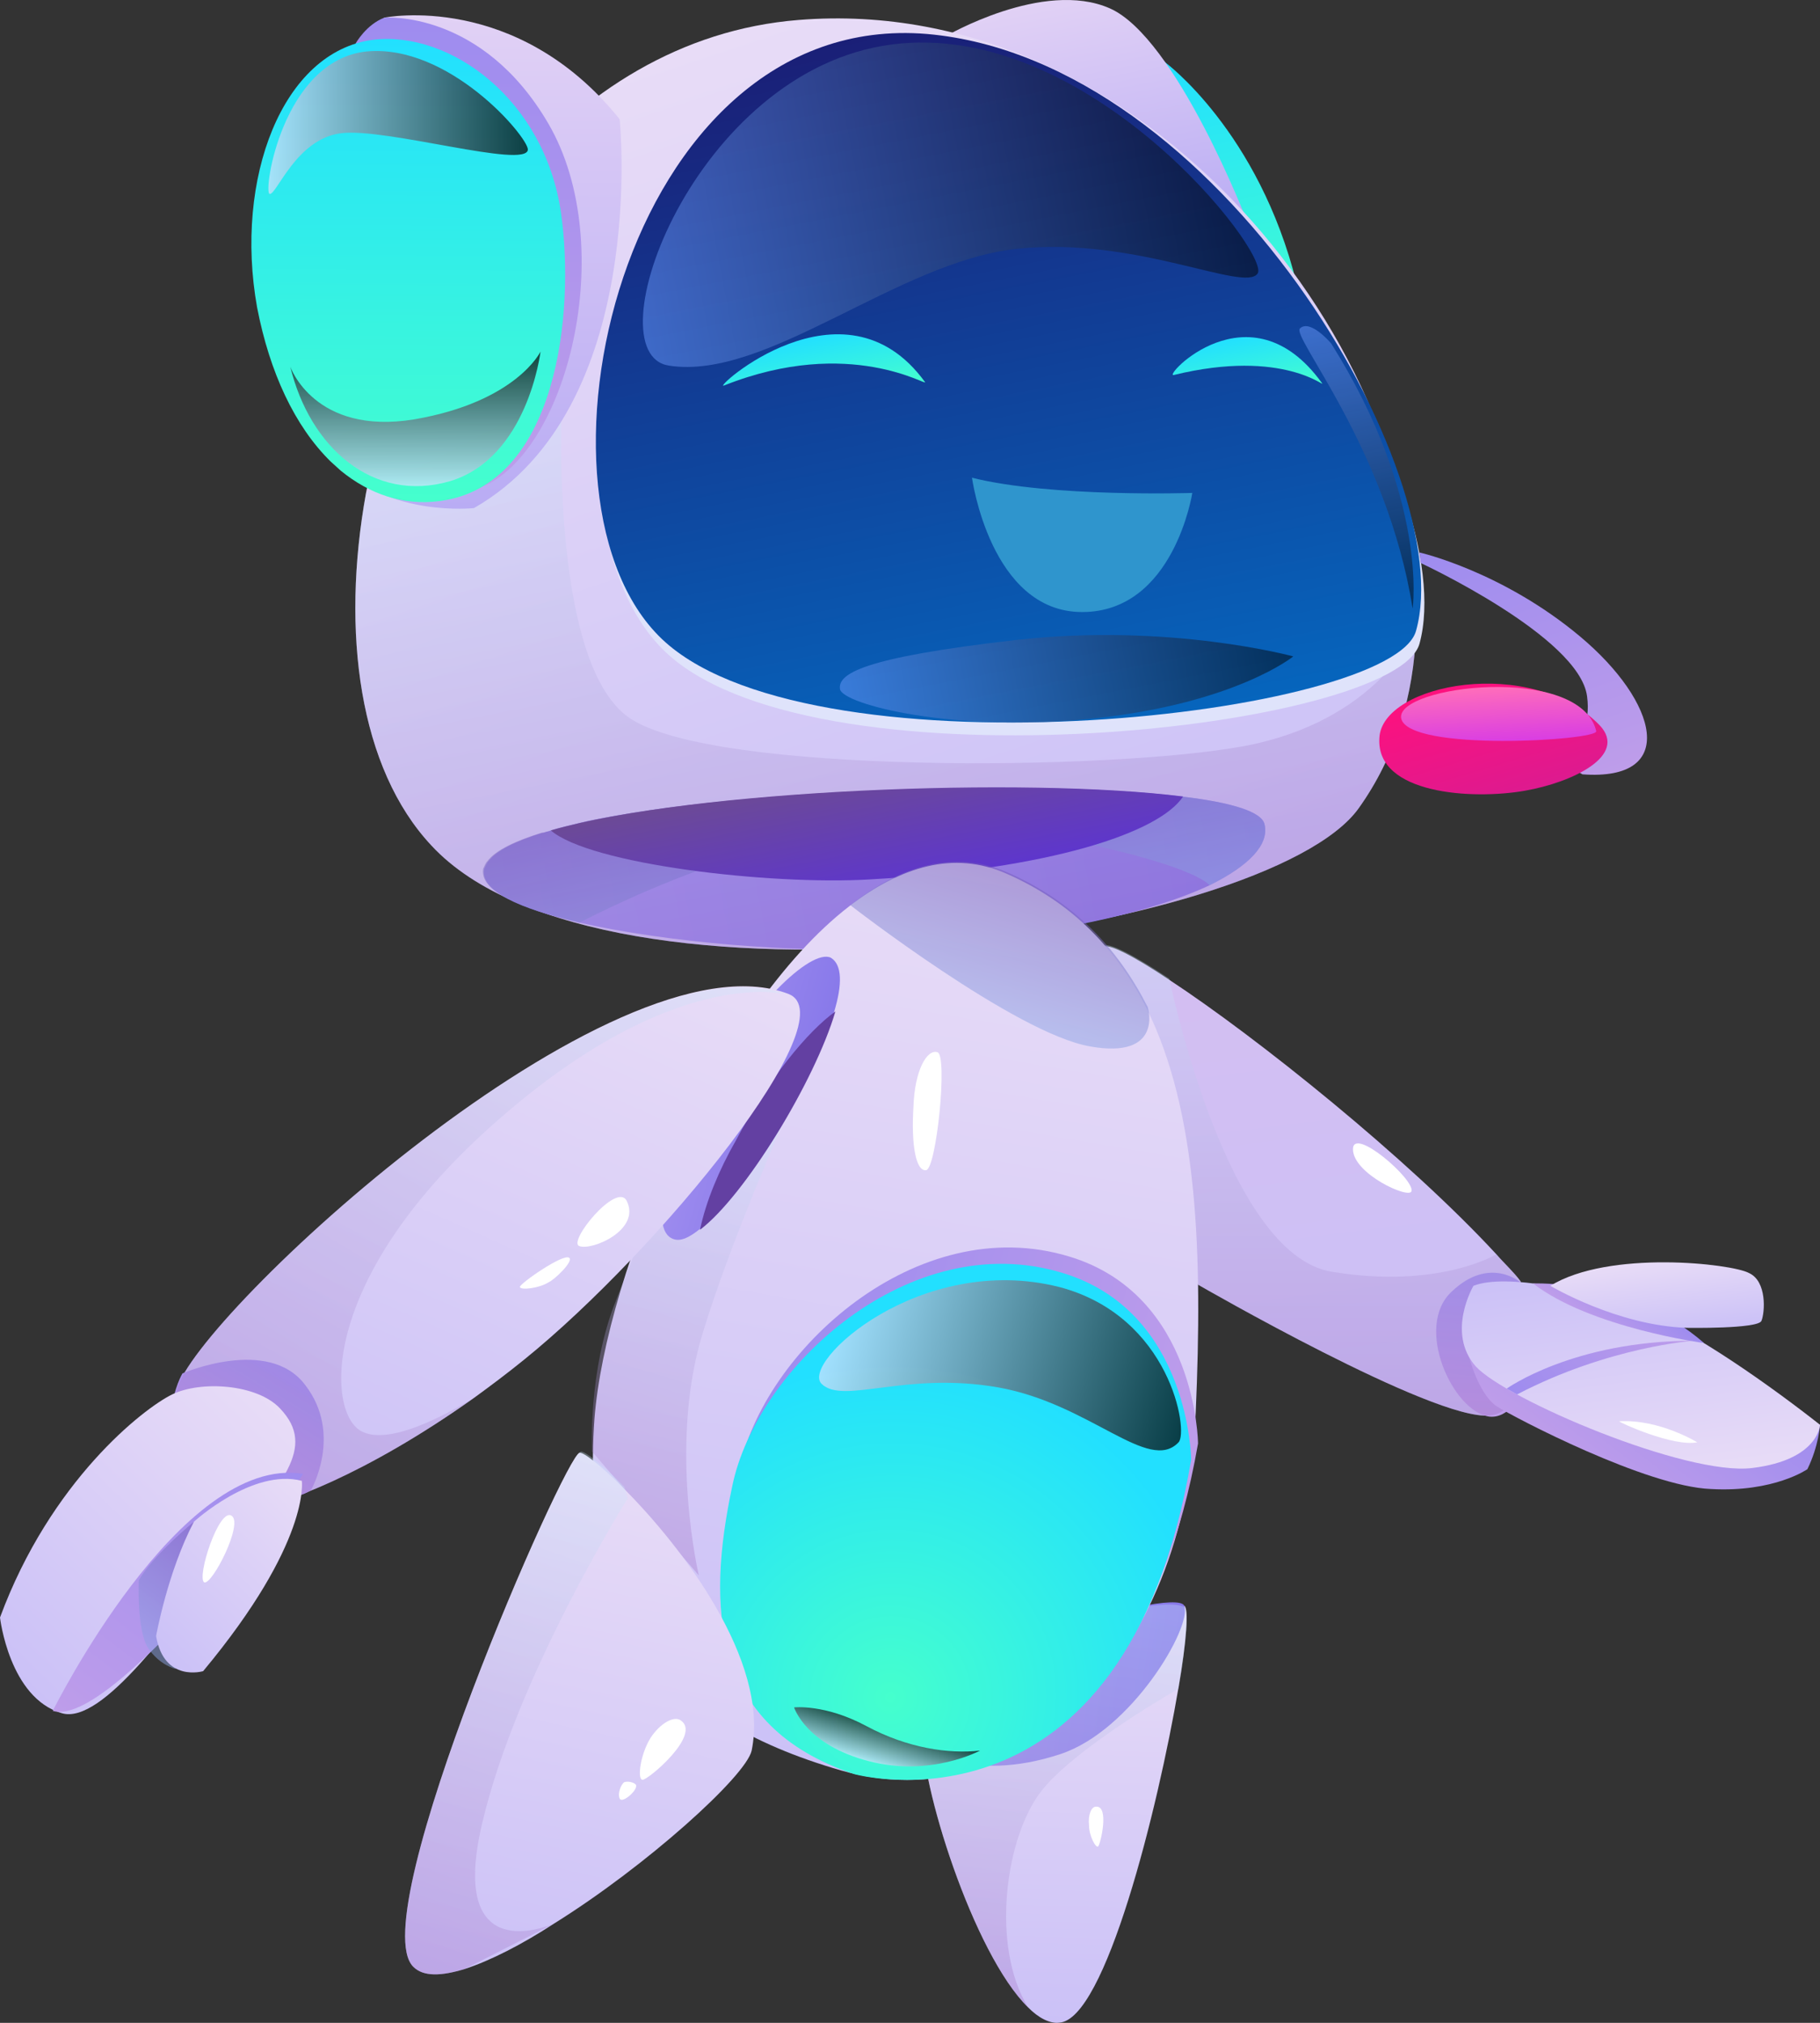 <svg xmlns="http://www.w3.org/2000/svg" width="54" height="60" viewBox="0 0 54 60" fill="none"><rect x="0" y="0" width="54" height="60" fill="#333333" stroke="none"/><path d="M34.559 1.839C34.559 1.839 37.35 3.883 38.474 8.42C39.598 12.958 33.094 7.347 33.094 7.347L34.559 1.839Z" fill="url(#paint0_linear_4_10998)"></path><path d="M37.01 6.585C37.01 6.585 34.899 1.112 32.925 0.246C30.95 -0.62 28.056 1.077 28.056 1.077L37.01 6.585Z" fill="url(#paint1_linear_4_10998)"></path><path d="M12.802 25.081C17.909 30.588 37.589 27.783 40.313 23.973C41.402 22.448 41.947 20.647 42.015 18.708C42.322 10.395 34.014 -0.239 23.697 0.592C16.718 1.146 12.087 8.005 10.861 14.62C10.112 18.742 10.657 22.795 12.802 25.081Z" fill="url(#paint2_linear_4_10998)"></path><path d="M17.194 27.367C19.782 27.956 23.595 28.268 26.115 28.129C30.745 27.852 34.048 27.125 35.887 26.259C37.078 25.67 37.657 25.047 37.521 24.458C37.453 24.077 36.534 23.8 35.069 23.627C30.814 23.107 22.097 23.384 17.433 24.354C17.024 24.458 16.65 24.527 16.343 24.631C16.275 24.666 16.207 24.666 16.139 24.7H16.105C15.322 24.943 14.743 25.22 14.505 25.532C14.437 25.601 14.402 25.705 14.368 25.774C14.232 26.432 15.424 26.952 17.194 27.367Z" fill="url(#paint3_linear_4_10998)"></path><path opacity="0.3" d="M12.802 25.081C17.909 30.589 37.589 27.783 40.313 23.973C41.402 22.449 41.947 20.648 42.015 18.708C42.015 18.708 40.858 21.41 36.874 22.137C32.89 22.864 21.178 22.968 18.692 21.306C16.207 19.643 16.683 11.434 16.683 11.434L10.861 14.621C10.112 18.743 10.657 22.795 12.802 25.081Z" fill="url(#paint4_linear_4_10998)"></path><path opacity="0.5" d="M17.194 27.367C19.135 26.363 24.855 23.73 29.588 24.527C35.41 25.497 35.887 26.259 35.887 26.259C37.078 25.67 37.657 25.047 37.521 24.458C37.453 24.077 36.534 23.8 35.069 23.627C30.814 23.107 22.097 23.384 17.433 24.354C16.956 24.458 16.513 24.596 16.105 24.7H16.071C15.288 24.943 14.709 25.22 14.471 25.532C14.402 25.601 14.368 25.705 14.334 25.774C14.232 26.432 15.424 26.952 17.194 27.367Z" fill="url(#paint5_linear_4_10998)"></path><path d="M16.343 24.631C17.501 25.635 22.812 26.259 25.808 26.085C31.188 25.774 34.389 24.7 35.103 23.626C30.439 23.037 20.565 23.418 16.343 24.631Z" fill="url(#paint6_linear_4_10998)"></path><path d="M42.118 19.089C41.437 21.617 24.447 23.522 19.85 19.435C15.254 15.348 18.488 0.592 27.579 1.389C36.227 2.151 43.377 14.482 42.118 19.089Z" fill="#DFE3FB"></path><path d="M42.015 18.708C41.334 21.236 24.344 23.141 19.748 19.054C15.151 14.967 18.42 0.246 27.511 1.008C36.159 1.77 43.309 14.101 42.015 18.708Z" fill="url(#paint7_linear_4_10998)"></path><path d="M18.386 3.537C18.386 3.537 19.271 12.092 14.062 15.071C14.062 15.071 11.508 15.348 10.044 13.755C10.044 13.755 12.325 15.972 14.777 13.686C17.228 11.399 16.649 5.096 14.845 3.017C13.006 0.939 10.351 1.493 10.351 1.493L11.406 0.523C11.406 0.523 15.322 -0.273 18.386 3.537Z" fill="url(#paint8_linear_4_10998)"></path><path d="M11.406 0.523C11.406 0.523 14.3 0.281 16.275 3.675C18.386 7.312 16.82 13.547 14.198 14.482C11.61 15.417 9.023 5.303 9.023 5.303L10.555 1.285C10.555 1.285 10.861 0.731 11.406 0.523Z" fill="url(#paint9_linear_4_10998)"></path><path d="M7.627 9.113C8.001 11.053 8.75 12.646 9.806 13.685L10.112 13.963C10.963 14.655 11.951 15.002 13.04 14.863C16.547 14.413 17.058 9.252 16.649 6.342C16.173 2.948 13.347 0.904 11.066 1.181C8.376 1.528 6.946 5.303 7.627 9.113Z" fill="url(#paint10_linear_4_10998)"></path><path d="M42.117 16.387C42.117 16.387 44.569 16.941 46.884 18.881C49.199 20.821 49.812 23.176 46.952 22.968L45.624 22.172C45.624 22.172 47.327 22.414 47.088 20.648C46.85 18.881 42.151 16.699 42.151 16.699L42.117 16.387Z" fill="url(#paint11_linear_4_10998)"></path><path d="M47.463 21.513C48.314 22.414 46.646 23.21 45.25 23.453C43.684 23.73 40.824 23.557 40.926 21.894C40.994 20.266 45.454 19.435 47.463 21.513Z" fill="url(#paint12_linear_4_10998)"></path><path d="M47.361 21.687C47.429 21.964 41.777 22.31 41.573 21.306C41.402 20.336 46.884 19.678 47.361 21.687Z" fill="url(#paint13_linear_4_10998)"></path><path d="M27.443 11.33C27.579 11.504 25.23 9.945 21.484 11.434C21.076 11.607 25.025 8.005 27.443 11.33Z" fill="url(#paint14_linear_4_10998)"></path><path d="M39.224 11.365C39.36 11.538 38.1 10.325 34.831 11.122C34.457 11.226 37.078 8.386 39.224 11.365Z" fill="url(#paint15_linear_4_10998)"></path><path opacity="0.5" d="M37.316 8.109C36.942 8.698 33.707 7 30.166 7.381C26.625 7.762 22.744 11.296 19.85 10.845C17.535 10.499 20.599 2.082 26.455 1.32C32.311 0.558 37.691 7.52 37.316 8.109Z" fill="url(#paint16_linear_4_10998)"></path><path opacity="0.5" d="M38.372 19.47C38.372 19.47 34.695 18.465 30.133 18.985C25.57 19.505 24.855 19.99 24.923 20.44C24.991 20.89 28.328 21.756 32.482 21.306C36.67 20.855 38.372 19.47 38.372 19.47Z" fill="url(#paint17_linear_4_10998)"></path><path opacity="0.5" d="M41.913 18.05C41.913 18.05 42.39 14.794 39.496 10.187C39.496 10.187 38.883 9.46 38.576 9.737C38.27 9.945 41.164 13.304 41.913 18.05Z" fill="url(#paint18_linear_4_10998)"></path><path opacity="0.72" d="M16.037 10.43C16.037 10.43 15.662 13.582 13.347 14.274C11.066 14.932 9.193 13.27 8.614 10.88C8.614 10.88 9.329 12.924 12.291 12.439C15.322 11.919 16.037 10.43 16.037 10.43Z" fill="url(#paint19_linear_4_10998)"></path><path opacity="0.72" d="M15.662 4.437C15.628 5.026 11.44 3.779 10.112 3.952C8.784 4.125 8.206 5.788 8.001 5.753C7.797 5.719 8.376 1.805 10.861 1.528C13.313 1.285 15.662 4.056 15.662 4.437Z" fill="url(#paint20_linear_4_10998)"></path><path d="M35.376 14.621C35.376 14.621 31.188 14.759 28.839 14.17C28.839 14.17 29.384 18.154 32.107 18.154C34.831 18.154 35.376 14.621 35.376 14.621Z" fill="#2F95CD"></path><path d="M35.546 38.105C35.546 38.105 42.56 42.157 44.194 41.984C45.828 41.811 45.113 38.001 45.113 38.001C44.909 37.724 44.637 37.481 44.398 37.204C41.777 34.364 37.282 30.762 34.695 29.064C33.605 28.337 32.856 27.956 32.72 28.095C31.733 29.168 35.546 38.105 35.546 38.105Z" fill="url(#paint21_linear_4_10998)"></path><path d="M45.114 38.035C45.114 38.035 44.194 37.239 43.071 38.312C41.947 39.352 43.105 41.88 44.194 42.019C45.284 42.123 45.931 39.663 45.114 38.035Z" fill="url(#paint22_linear_4_10998)"></path><path opacity="0.3" d="M35.546 38.105C35.546 38.105 42.56 42.157 44.194 41.984C45.828 41.811 45.113 38.001 45.113 38.001C44.909 37.724 44.637 37.481 44.398 37.204C44.398 37.204 42.696 38.243 39.529 37.724C36.363 37.239 34.695 29.03 34.695 29.03C33.605 28.302 32.856 27.921 32.72 28.06C31.733 29.168 35.546 38.105 35.546 38.105Z" fill="url(#paint23_linear_4_10998)"></path><path d="M27.375 51.301C27.273 52.825 28.873 57.952 30.507 59.545C30.814 59.857 31.154 60.03 31.426 59.995C32.788 59.926 34.355 53.657 34.967 50.054C35.206 48.669 35.274 47.699 35.138 47.63C34.014 47.145 27.477 49.5 27.375 51.301Z" fill="url(#paint24_linear_4_10998)"></path><path d="M27.273 51.786C27.273 51.786 28.737 52.929 31.461 52.029C33.572 51.336 35.376 48.254 35.138 47.63C34.9 47.007 26.728 49.327 27.273 51.786Z" fill="url(#paint25_linear_4_10998)"></path><path opacity="0.3" d="M27.375 51.301C27.273 52.825 28.873 57.952 30.507 59.545C29.384 57.744 29.826 54.453 30.916 53.103C31.733 52.063 33.946 50.678 34.967 50.089C35.206 48.704 35.274 47.734 35.138 47.664C34.014 47.145 27.477 49.5 27.375 51.301Z" fill="url(#paint26_linear_4_10998)"></path><path d="M32.516 53.588C32.925 53.553 32.652 54.696 32.584 54.765C32.516 54.835 32.312 54.454 32.312 54.142C32.278 53.83 32.38 53.588 32.516 53.588Z" fill="white"></path><path d="M17.637 42.088C17.228 47.769 19.544 50.955 24.957 52.514C30.235 54.038 35.172 49.224 35.478 41.88C35.682 37.204 35.546 32.978 34.014 29.896C33.129 28.164 31.835 26.778 29.86 25.913C28.294 25.22 26.728 25.705 25.196 26.882C21.246 29.93 17.977 37.724 17.637 42.088Z" fill="url(#paint27_linear_4_10998)"></path><path opacity="0.3" d="M23.391 32.944C23.391 32.944 21.621 36.927 20.803 39.698C19.85 42.989 20.735 46.73 20.735 46.73L17.569 43.058C17.569 43.058 17.433 40.668 18.284 38.555C19.101 36.408 19.578 35.472 19.578 35.472L23.391 32.944Z" fill="url(#paint28_linear_4_10998)"></path><path d="M35.546 42.816C35.546 42.816 35.512 38.417 31.733 37.273C27.204 35.888 22.642 40.079 21.927 43.612C21.178 47.145 21.28 50.713 25.536 52.133C25.468 52.133 33.537 54.384 35.546 42.816Z" fill="url(#paint29_linear_4_10998)"></path><path d="M35.342 43.3C35.342 43.3 35.308 38.901 31.528 37.758C27 36.373 22.438 40.564 21.723 44.097C20.974 47.63 21.076 51.198 25.332 52.618C25.298 52.618 33.367 54.869 35.342 43.3Z" fill="url(#paint30_radial_4_10998)"></path><path d="M19.986 36.754C20.191 36.823 20.429 36.719 20.736 36.477C22.063 35.472 24.14 32.078 24.753 30C24.992 29.203 24.992 28.614 24.651 28.407C24.072 28.129 22.234 29.827 20.804 32.563C19.953 34.156 19.169 36.477 19.986 36.754Z" fill="url(#paint31_linear_4_10998)"></path><path d="M20.77 36.477C22.097 35.472 24.174 32.078 24.787 30C23.97 30.588 22.812 31.974 21.825 33.844C21.348 34.676 20.94 35.645 20.77 36.477Z" fill="#6340A2"></path><path opacity="0.5" d="M25.229 26.848C25.229 26.848 30.132 30.658 32.346 31.039C34.49 31.42 34.082 29.93 34.048 29.861C33.163 28.129 31.869 26.744 29.894 25.878C28.328 25.185 26.727 25.67 25.229 26.848Z" fill="url(#paint32_linear_4_10998)"></path><path opacity="0.72" d="M34.968 42.781C34.082 43.716 32.346 41.638 29.622 41.153C26.864 40.668 25.026 41.672 24.379 41.049C23.732 40.425 27.307 37.135 31.427 38.174C34.729 39.04 35.274 42.469 34.968 42.781Z" fill="url(#paint33_linear_4_10998)"></path><path opacity="0.72" d="M29.077 51.925C29.077 51.925 27.613 52.722 25.774 52.237C23.902 51.752 23.561 50.644 23.561 50.644C23.561 50.644 24.481 50.54 25.706 51.198C26.932 51.856 28.158 52.029 29.077 51.925Z" fill="url(#paint34_linear_4_10998)"></path><path d="M27.817 31.212C28.124 31.316 27.783 34.676 27.477 34.71C27.17 34.745 27.034 33.948 27.102 32.84C27.136 31.732 27.511 31.108 27.817 31.212Z" fill="white"></path><path d="M5.243 41.222C4.733 43.37 6.708 44.79 7.559 44.721C8.308 44.651 10.793 43.785 14.062 41.465C14.539 41.118 15.049 40.737 15.56 40.322C19.544 37.1 25.195 30.173 23.391 29.48C18.182 27.506 5.754 39.075 5.243 41.222Z" fill="url(#paint35_linear_4_10998)"></path><path d="M9.227 44.201C9.227 44.201 10.18 42.538 9.057 41.083C7.967 39.629 5.414 40.737 5.414 40.737C5.414 40.737 4.324 42.573 6.231 43.785C8.138 44.998 9.227 44.201 9.227 44.201Z" fill="url(#paint36_linear_4_10998)"></path><path opacity="0.3" d="M5.244 41.222C4.733 43.37 6.708 44.79 7.559 44.72C8.308 44.651 10.793 43.785 14.062 41.464C13.756 41.638 11.611 42.988 10.691 42.434C9.704 41.845 9.431 37.897 14.777 33.221C19.952 28.683 23.187 29.445 23.391 29.515C18.182 27.506 5.754 39.074 5.244 41.222Z" fill="url(#paint37_linear_4_10998)"></path><path d="M8.308 41.776C7.627 41.049 5.958 40.945 5.107 41.361C4.256 41.776 1.498 43.924 -0 47.977C-0 47.977 0.272 50.367 1.838 50.817C3.03 51.163 5.141 48.184 6.707 46.106C8.308 43.993 9.431 42.954 8.308 41.776Z" fill="url(#paint38_linear_4_10998)"></path><path d="M1.566 50.747C1.566 50.747 5.346 43.127 8.989 43.716C8.989 43.716 8.308 44.928 6.095 47.318C3.916 49.708 2.349 50.99 1.566 50.747Z" fill="url(#paint39_linear_4_10998)"></path><path opacity="0.5" d="M4.12 46.868C4.12 46.868 4.052 48.358 4.392 48.877C4.732 49.397 5.209 49.501 5.209 49.501L5.754 45.136C5.754 45.136 4.562 46.106 4.12 46.868Z" fill="url(#paint40_linear_4_10998)"></path><path d="M5.754 45.136C5.754 45.136 7.491 43.543 8.955 43.924C8.955 43.924 9.227 45.725 6.027 49.569C6.027 49.569 4.869 49.916 4.631 48.53C4.631 48.53 4.971 46.625 5.754 45.136Z" fill="url(#paint41_linear_4_10998)"></path><path d="M6.878 44.963C6.503 44.686 5.822 46.799 6.061 46.937C6.299 47.007 7.218 45.206 6.878 44.963Z" fill="white"></path><path d="M18.59 35.611C19.033 36.477 17.569 37.1 17.194 36.962C16.82 36.858 18.284 35.057 18.59 35.611Z" fill="white"></path><path d="M16.888 37.308C17.024 37.412 16.445 37.966 16.275 38.035C16.002 38.209 15.458 38.278 15.424 38.174C15.424 38.07 16.717 37.169 16.888 37.308Z" fill="white"></path><path d="M41.879 35.334C41.811 35.576 40.143 34.814 40.143 34.087C40.143 33.394 41.981 34.987 41.879 35.334Z" fill="white"></path><path d="M12.258 58.333C12.564 58.645 13.109 58.61 13.79 58.403C14.539 58.16 15.492 57.675 16.445 57.052C19.169 55.355 22.131 52.687 22.302 51.925C22.846 49.258 20.191 45.829 18.488 44.132C17.841 43.474 17.297 43.058 17.195 43.093C16.786 43.127 10.759 56.809 12.258 58.333Z" fill="url(#paint42_linear_4_10998)"></path><path opacity="0.3" d="M12.258 58.333C12.564 58.645 13.109 58.61 13.79 58.403L16.445 57.052C16.207 57.156 13.313 58.333 14.3 54.108C15.322 49.709 18.625 44.444 18.625 44.444L18.522 44.097C17.875 43.439 17.331 43.023 17.229 43.058C16.786 43.127 10.759 56.809 12.258 58.333Z" fill="url(#paint43_linear_4_10998)"></path><path d="M20.191 51.025C20.837 51.44 19.237 52.791 19.067 52.791C18.897 52.791 18.999 52.029 19.305 51.544C19.578 51.128 19.986 50.886 20.191 51.025Z" fill="white"></path><path d="M18.863 52.93C18.965 53.069 18.454 53.519 18.386 53.346C18.318 53.207 18.42 52.93 18.523 52.861C18.625 52.826 18.795 52.861 18.863 52.93Z" fill="white"></path><path d="M50.05 38.694C50.016 38.971 48.041 38.035 48.041 37.689C48.041 37.343 50.084 38.209 50.05 38.694Z" fill="white"></path><path d="M54 42.261C54 42.261 53.966 42.885 53.626 43.578C53.626 43.578 52.638 44.27 50.765 44.166C48.859 44.097 44.943 42.054 44.398 41.707C43.854 41.326 43.581 40.218 43.581 40.218L54 42.261Z" fill="url(#paint44_linear_4_10998)"></path><path d="M43.718 38.139C44.671 37.758 47.156 38.278 48.654 38.867C50.187 39.421 52.638 41.188 54 42.261C54 42.261 53.966 43.3 51.991 43.543C50.016 43.785 44.671 41.499 43.786 40.529C42.9 39.525 43.718 38.139 43.718 38.139Z" fill="url(#paint45_linear_4_10998)"></path><path d="M50.561 39.837C50.561 39.837 47.19 39.386 45.488 38.07C45.488 38.07 48.382 37.932 50.561 39.837Z" fill="url(#paint46_linear_4_10998)"></path><path d="M45.999 38.139C45.999 38.139 47.973 39.317 50.05 39.386C50.05 39.386 52.161 39.421 52.263 39.179C52.365 38.936 52.434 38.001 51.889 37.758C51.378 37.481 47.735 37.066 45.999 38.139Z" fill="url(#paint47_linear_4_10998)"></path><path d="M50.255 39.768C50.255 39.768 47.735 39.941 45.011 41.361L44.705 41.188C44.705 41.188 46.68 39.768 50.255 39.768Z" fill="url(#paint48_linear_4_10998)"></path><path d="M50.357 42.781C50.357 42.781 49.233 42.088 48.042 42.157C48.042 42.192 49.642 42.919 50.357 42.781Z" fill="white"></path><defs><linearGradient id="paint0_linear_4_10998" x1="36.303" y1="10.528" x2="34.595" y2="1.819" gradientUnits="userSpaceOnUse"><stop stop-color="#45FFCD"></stop><stop offset="1" stop-color="#22E0FF"></stop></linearGradient><linearGradient id="paint1_linear_4_10998" x1="33.203" y1="7.329" x2="31.744" y2="-0.106" gradientUnits="userSpaceOnUse"><stop stop-color="#B9ACF4"></stop><stop offset="1" stop-color="#E1D1F5"></stop></linearGradient><linearGradient id="paint2_linear_4_10998" x1="29.608" y1="28.531" x2="20.565" y2="1.289" gradientUnits="userSpaceOnUse"><stop stop-color="#CBC1F7"></stop><stop offset="1" stop-color="#E8DCF7"></stop></linearGradient><linearGradient id="paint3_linear_4_10998" x1="37.322" y1="23.413" x2="14.692" y2="27.701" gradientUnits="userSpaceOnUse"><stop stop-color="#8879EA"></stop><stop offset="1" stop-color="#9E8CEF"></stop></linearGradient><linearGradient id="paint4_linear_4_10998" x1="28.012" y1="28.2" x2="24.429" y2="9.932" gradientUnits="userSpaceOnUse"><stop stop-color="#9D68C2"></stop><stop offset="1" stop-color="#CCEDFF"></stop></linearGradient><linearGradient id="paint5_linear_4_10998" x1="26.488" y1="28.093" x2="25.446" y2="22.78" gradientUnits="userSpaceOnUse"><stop stop-color="#8DA4E5"></stop><stop offset="1" stop-color="#755CBB"></stop></linearGradient><linearGradient id="paint6_linear_4_10998" x1="26.101" y1="26.338" x2="25.446" y2="22.845" gradientUnits="userSpaceOnUse"><stop stop-color="#5E36CC"></stop><stop offset="1" stop-color="#6C4A96"></stop></linearGradient><linearGradient id="paint7_linear_4_10998" x1="31.149" y1="21.989" x2="26.995" y2="0.809" gradientUnits="userSpaceOnUse"><stop stop-color="#0665BD"></stop><stop offset="1" stop-color="#1A1F77"></stop></linearGradient><linearGradient id="paint8_linear_4_10998" x1="14.21" y1="15.091" x2="14.284" y2="0.47" gradientUnits="userSpaceOnUse"><stop stop-color="#B9ACF4"></stop><stop offset="1" stop-color="#E1D1F5"></stop></linearGradient><linearGradient id="paint9_linear_4_10998" x1="13.111" y1="14.53" x2="13.182" y2="0.533" gradientUnits="userSpaceOnUse"><stop stop-color="#BE9DEA"></stop><stop offset="1" stop-color="#9E8CEF"></stop></linearGradient><linearGradient id="paint10_linear_4_10998" x1="12.071" y1="14.873" x2="12.141" y2="1.152" gradientUnits="userSpaceOnUse"><stop stop-color="#45FFCD"></stop><stop offset="1" stop-color="#22E0FF"></stop></linearGradient><linearGradient id="paint11_linear_4_10998" x1="46.853" y1="23.293" x2="44.32" y2="15.663" gradientUnits="userSpaceOnUse"><stop stop-color="#BE9DEA"></stop><stop offset="1" stop-color="#9E8CEF"></stop></linearGradient><linearGradient id="paint12_linear_4_10998" x1="44.77" y1="23.643" x2="43.728" y2="20.153" gradientUnits="userSpaceOnUse"><stop stop-color="#DD1A8F"></stop><stop offset="1" stop-color="#FE117E"></stop></linearGradient><linearGradient id="paint13_linear_4_10998" x1="44.506" y1="22.027" x2="44.414" y2="20.362" gradientUnits="userSpaceOnUse"><stop stop-color="#D93DE3"></stop><stop offset="1" stop-color="#FF6DBA"></stop></linearGradient><linearGradient id="paint14_linear_4_10998" x1="24.53" y1="11.929" x2="24.149" y2="9.986" gradientUnits="userSpaceOnUse"><stop stop-color="#45FFCD"></stop><stop offset="1" stop-color="#22E0FF"></stop></linearGradient><linearGradient id="paint15_linear_4_10998" x1="37.123" y1="11.794" x2="36.769" y2="9.991" gradientUnits="userSpaceOnUse"><stop stop-color="#45FFCD"></stop><stop offset="1" stop-color="#22E0FF"></stop></linearGradient><linearGradient id="paint16_linear_4_10998" x1="36.537" y1="3.827" x2="18.6" y2="7.226" gradientUnits="userSpaceOnUse"><stop></stop><stop offset="1" stop-color="#6A9BFF"></stop></linearGradient><linearGradient id="paint17_linear_4_10998" x1="38.22" y1="18.764" x2="25.076" y2="21.255" gradientUnits="userSpaceOnUse"><stop></stop><stop offset="1" stop-color="#6A9BFF"></stop></linearGradient><linearGradient id="paint18_linear_4_10998" x1="41.183" y1="18.183" x2="39.478" y2="9.49" gradientUnits="userSpaceOnUse"><stop></stop><stop offset="1" stop-color="#6A9BFF"></stop></linearGradient><linearGradient id="paint19_linear_4_10998" x1="12.331" y1="14.426" x2="12.352" y2="10.419" gradientUnits="userSpaceOnUse"><stop stop-color="#D4E2FF"></stop><stop offset="1"></stop></linearGradient><linearGradient id="paint20_linear_4_10998" x1="15.659" y1="3.68" x2="7.941" y2="3.642" gradientUnits="userSpaceOnUse"><stop></stop><stop offset="1" stop-color="#D4E2FF"></stop></linearGradient><linearGradient id="paint21_linear_4_10998" x1="39.951" y1="42.539" x2="38.016" y2="27.395" gradientUnits="userSpaceOnUse"><stop stop-color="#CBC1F7"></stop><stop offset="1" stop-color="#D4BEF1"></stop></linearGradient><linearGradient id="paint22_linear_4_10998" x1="43.807" y1="41.957" x2="44.245" y2="37.735" gradientUnits="userSpaceOnUse"><stop stop-color="#BE9DEA"></stop><stop offset="1" stop-color="#9E8CEF"></stop></linearGradient><linearGradient id="paint23_linear_4_10998" x1="38.907" y1="42.002" x2="38.907" y2="28.064" gradientUnits="userSpaceOnUse"><stop stop-color="#9D68C2"></stop><stop offset="1" stop-color="#CCEDFF"></stop></linearGradient><linearGradient id="paint24_linear_4_10998" x1="31.023" y1="60.008" x2="31.358" y2="47.483" gradientUnits="userSpaceOnUse"><stop stop-color="#CBC1F7"></stop><stop offset="1" stop-color="#E8DCF7"></stop></linearGradient><linearGradient id="paint25_linear_4_10998" x1="34.796" y1="50.391" x2="27.583" y2="49.31" gradientUnits="userSpaceOnUse"><stop stop-color="#8879EA"></stop><stop offset="1" stop-color="#9E8CEF"></stop></linearGradient><linearGradient id="paint26_linear_4_10998" x1="29.859" y1="59.45" x2="31.773" y2="47.096" gradientUnits="userSpaceOnUse"><stop stop-color="#9D68C2"></stop><stop offset="1" stop-color="#CCEDFF"></stop></linearGradient><linearGradient id="paint27_linear_4_10998" x1="24.871" y1="52.552" x2="29.401" y2="25.726" gradientUnits="userSpaceOnUse"><stop stop-color="#CBC1F7"></stop><stop offset="1" stop-color="#E8DCF7"></stop></linearGradient><linearGradient id="paint28_linear_4_10998" x1="18.517" y1="46.057" x2="22.562" y2="32.702" gradientUnits="userSpaceOnUse"><stop stop-color="#9D68C2"></stop><stop offset="1" stop-color="#CCEDFF"></stop></linearGradient><linearGradient id="paint29_linear_4_10998" x1="34.601" y1="46.533" x2="22.09" y2="42.87" gradientUnits="userSpaceOnUse"><stop stop-color="#BE9DEA"></stop><stop offset="1" stop-color="#9E8CEF"></stop></linearGradient><radialGradient id="paint30_radial_4_10998" cx="0" cy="0" r="1" gradientUnits="userSpaceOnUse" gradientTransform="translate(26.415 50.363) rotate(-163.146) scale(9.852 9.995)"><stop stop-color="#45FFCD"></stop><stop offset="1" stop-color="#22E0FF"></stop></radialGradient><linearGradient id="paint31_linear_4_10998" x1="23.866" y1="33.049" x2="20.645" y2="32.106" gradientUnits="userSpaceOnUse"><stop stop-color="#8879EA"></stop><stop offset="1" stop-color="#9E8CEF"></stop></linearGradient><linearGradient id="paint32_linear_4_10998" x1="29.215" y1="30.127" x2="30.456" y2="26.028" gradientUnits="userSpaceOnUse"><stop stop-color="#8DA4E5"></stop><stop offset="1" stop-color="#755CBB"></stop></linearGradient><linearGradient id="paint33_linear_4_10998" x1="35.258" y1="41.876" x2="24.877" y2="38.837" gradientUnits="userSpaceOnUse"><stop></stop><stop offset="1" stop-color="#D4E2FF"></stop></linearGradient><linearGradient id="paint34_linear_4_10998" x1="26.005" y1="52.326" x2="26.372" y2="51.113" gradientUnits="userSpaceOnUse"><stop stop-color="#D4E2FF"></stop><stop offset="1"></stop></linearGradient><linearGradient id="paint35_linear_4_10998" x1="10.106" y1="45.984" x2="18.417" y2="27.266" gradientUnits="userSpaceOnUse"><stop stop-color="#CBC1F7"></stop><stop offset="1" stop-color="#E8DCF7"></stop></linearGradient><linearGradient id="paint36_linear_4_10998" x1="6.483" y1="43.936" x2="8.504" y2="40.596" gradientUnits="userSpaceOnUse"><stop stop-color="#BE9DEA"></stop><stop offset="1" stop-color="#9E8CEF"></stop></linearGradient><linearGradient id="paint37_linear_4_10998" x1="8.357" y1="45.461" x2="19.462" y2="27.103" gradientUnits="userSpaceOnUse"><stop stop-color="#9D68C2"></stop><stop offset="1" stop-color="#CCEDFF"></stop></linearGradient><linearGradient id="paint38_linear_4_10998" x1="0.327" y1="49.629" x2="8.135" y2="41.602" gradientUnits="userSpaceOnUse"><stop stop-color="#CBC1F7"></stop><stop offset="1" stop-color="#E8DCF7"></stop></linearGradient><linearGradient id="paint39_linear_4_10998" x1="2.189" y1="51.226" x2="8.262" y2="43.174" gradientUnits="userSpaceOnUse"><stop stop-color="#BE9DEA"></stop><stop offset="1" stop-color="#9E8CEF"></stop></linearGradient><linearGradient id="paint40_linear_4_10998" x1="4.191" y1="48.826" x2="6.539" y2="45.713" gradientUnits="userSpaceOnUse"><stop stop-color="#8DA4E5"></stop><stop offset="1" stop-color="#755CBB"></stop></linearGradient><linearGradient id="paint41_linear_4_10998" x1="4.507" y1="48.834" x2="9.126" y2="44.085" gradientUnits="userSpaceOnUse"><stop stop-color="#CBC1F7"></stop><stop offset="1" stop-color="#E8DCF7"></stop></linearGradient><linearGradient id="paint42_linear_4_10998" x1="16.133" y1="59.284" x2="19.532" y2="43.569" gradientUnits="userSpaceOnUse"><stop stop-color="#CBC1F7"></stop><stop offset="1" stop-color="#E8DCF7"></stop></linearGradient><linearGradient id="paint43_linear_4_10998" x1="13.426" y1="58.816" x2="18.797" y2="43.621" gradientUnits="userSpaceOnUse"><stop stop-color="#9D68C2"></stop><stop offset="1" stop-color="#CCEDFF"></stop></linearGradient><linearGradient id="paint44_linear_4_10998" x1="47.184" y1="43.802" x2="50.399" y2="39.539" gradientUnits="userSpaceOnUse"><stop stop-color="#BE9DEA"></stop><stop offset="1" stop-color="#9E8CEF"></stop></linearGradient><linearGradient id="paint45_linear_4_10998" x1="49.055" y1="43.919" x2="48.234" y2="37.498" gradientUnits="userSpaceOnUse"><stop stop-color="#E8DCF7"></stop><stop offset="1" stop-color="#CBC1F7"></stop></linearGradient><linearGradient id="paint46_linear_4_10998" x1="47.549" y1="39.603" x2="48.549" y2="38.277" gradientUnits="userSpaceOnUse"><stop stop-color="#BE9DEA"></stop><stop offset="1" stop-color="#9E8CEF"></stop></linearGradient><linearGradient id="paint47_linear_4_10998" x1="49.342" y1="39.62" x2="49.056" y2="37.383" gradientUnits="userSpaceOnUse"><stop stop-color="#CBC1F7"></stop><stop offset="1" stop-color="#E8DCF7"></stop></linearGradient><linearGradient id="paint48_linear_4_10998" x1="49.612" y1="38.882" x2="45.29" y2="42.003" gradientUnits="userSpaceOnUse"><stop stop-color="#BE9DEA"></stop><stop offset="1" stop-color="#9E8CEF"></stop></linearGradient></defs></svg>